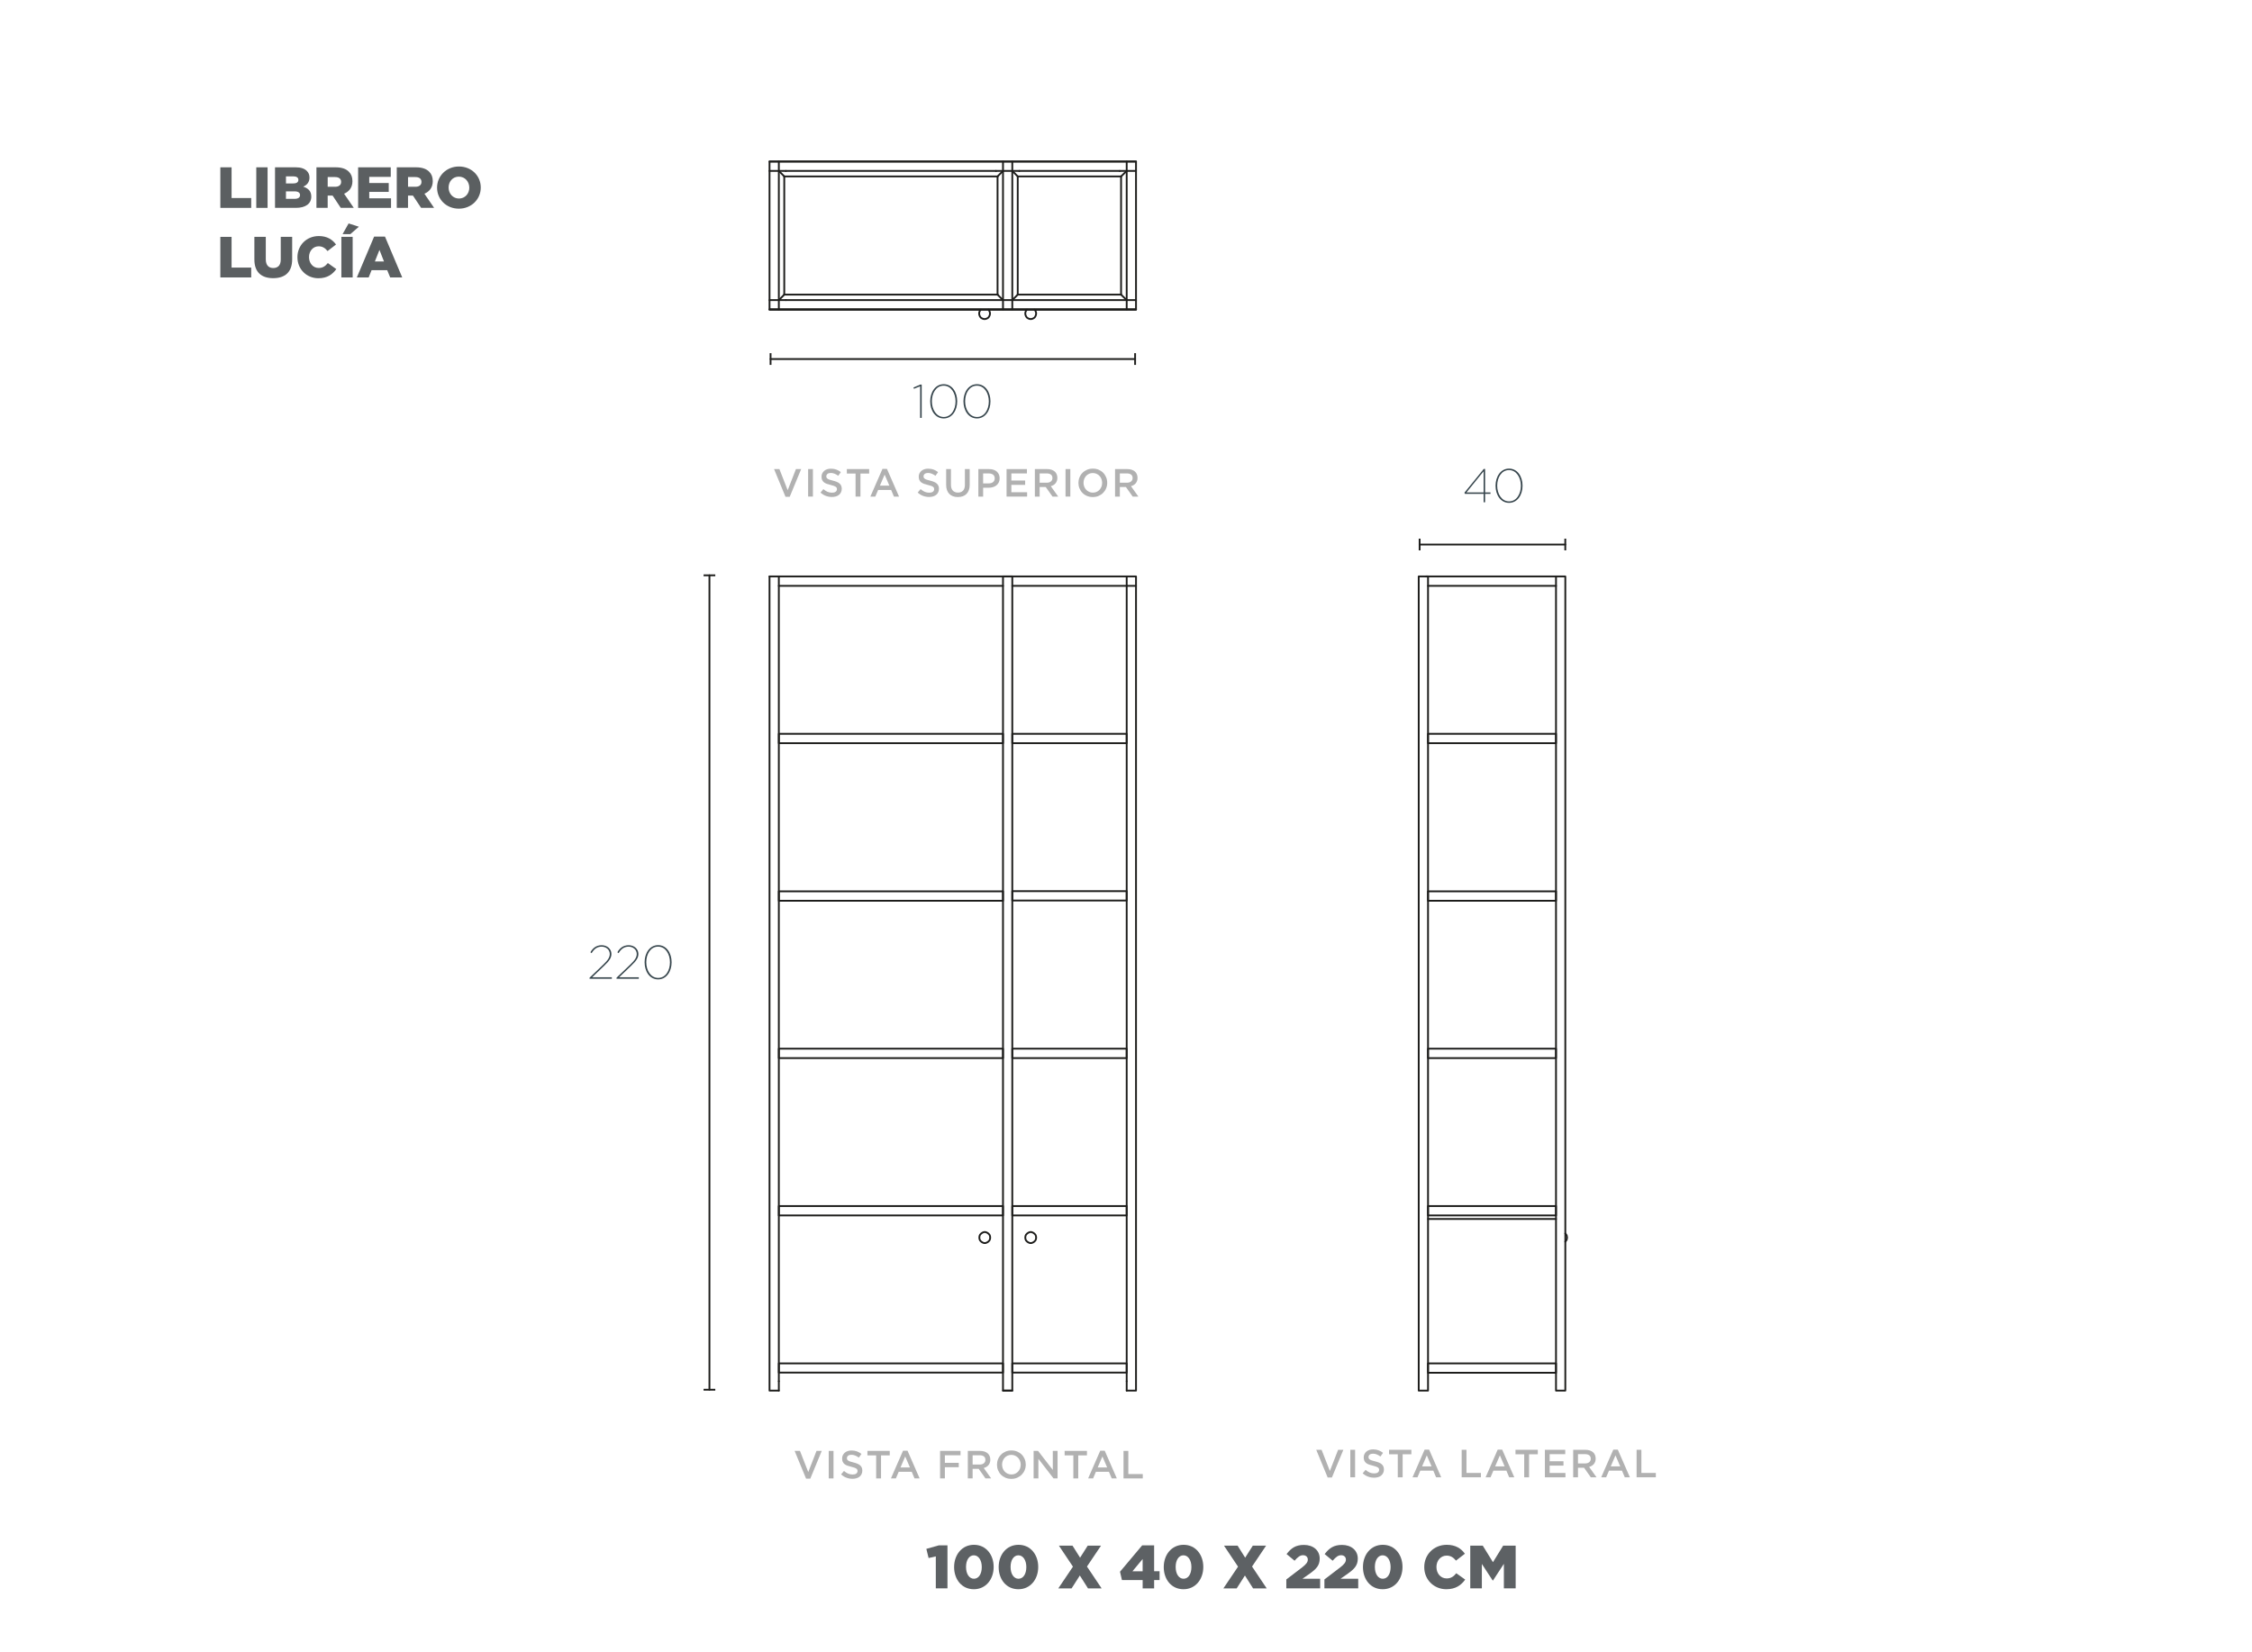 <?xml version="1.0" encoding="UTF-8"?><svg id="Capa_1" xmlns="http://www.w3.org/2000/svg" viewBox="0 0 1249.99 917.01"><defs><style>.cls-1{fill:#b1b1b1;}.cls-2{fill:none;stroke:#1d1d1b;stroke-linecap:round;stroke-linejoin:round;}.cls-3{fill:#36454c;}.cls-4{isolation:isolate;}.cls-5{fill:#1d1d1b;}.cls-6{fill:#5d6164;}.cls-7{fill:#5b5f61;}</style></defs><path class="cls-3" d="M327.23,542.72l7.67-7.33c2.89-2.73,3.56-4.28,3.56-5.86,0-2.28-1.95-4.07-4.52-4.07s-4.26,1.44-5.54,3.6l-.7-.45c1.35-2.34,3.25-3.94,6.29-3.94s5.38,2.13,5.38,4.78v.05c0,1.97-.83,3.52-3.9,6.46l-6.81,6.51h10.95v.84h-12.38v-.6Z"/><path class="cls-3" d="M342.2,542.72l7.67-7.33c2.89-2.73,3.56-4.28,3.56-5.86,0-2.28-1.95-4.07-4.52-4.07s-4.26,1.44-5.54,3.6l-.7-.45c1.35-2.34,3.25-3.94,6.29-3.94s5.38,2.13,5.38,4.78v.05c0,1.97-.83,3.52-3.9,6.46l-6.81,6.51h10.95v.84h-12.38v-.6Z"/><path class="cls-3" d="M357.8,534.16v-.05c0-5.02,2.81-9.48,7.49-9.48s7.49,4.41,7.49,9.48v.05c0,5.02-2.81,9.48-7.49,9.48s-7.49-4.41-7.49-9.48ZM371.87,534.19v-.05c0-4.52-2.47-8.69-6.6-8.69s-6.55,4.1-6.55,8.64v.05c0,4.52,2.47,8.69,6.6,8.69s6.55-4.12,6.55-8.64Z"/><path class="cls-3" d="M823.49,274.13h-10.37l-.29-.63,10.74-13.21h.75v13.05h2.99v.79h-2.99v4.67h-.83v-4.67ZM823.49,273.34v-11.74l-9.52,11.74h9.52Z"/><path class="cls-3" d="M830.12,269.64v-.05c0-5.02,2.81-9.48,7.49-9.48s7.49,4.41,7.49,9.48v.05c0,5.02-2.81,9.48-7.49,9.48s-7.49-4.41-7.49-9.48ZM844.18,269.67v-.05c0-4.52-2.47-8.69-6.6-8.69s-6.55,4.1-6.55,8.64v.05c0,4.52,2.47,8.69,6.6,8.69s6.55-4.12,6.55-8.64Z"/><path class="cls-3" d="M510.73,214.42l-3.43,1.39-.29-.71,3.9-1.65h.68v18.51h-.86v-17.54Z"/><path class="cls-3" d="M516.32,222.79v-.05c0-5.02,2.81-9.48,7.49-9.48s7.49,4.41,7.49,9.48v.05c0,5.02-2.81,9.48-7.49,9.48s-7.49-4.41-7.49-9.48ZM530.39,222.82v-.05c0-4.52-2.47-8.69-6.6-8.69s-6.55,4.1-6.55,8.64v.05c0,4.52,2.47,8.69,6.6,8.69s6.55-4.12,6.55-8.64Z"/><path class="cls-3" d="M534.78,222.79v-.05c0-5.02,2.81-9.48,7.49-9.48s7.49,4.41,7.49,9.48v.05c0,5.02-2.81,9.48-7.49,9.48s-7.49-4.41-7.49-9.48ZM548.85,222.82v-.05c0-4.52-2.47-8.69-6.6-8.69s-6.55,4.1-6.55,8.64v.05c0,4.52,2.47,8.69,6.6,8.69s6.55-4.12,6.55-8.64Z"/><g class="cls-4"><path class="cls-6" d="M519.43,863.92l-4,.91-1.25-5.08,6.94-1.96h4.78v23.88h-6.47v-17.75Z"/><path class="cls-6" d="M529.59,869.89v-.07c0-6.71,4.27-12.33,11.01-12.33s10.94,5.56,10.94,12.26v.07c0,6.71-4.23,12.33-11.01,12.33s-10.94-5.56-10.94-12.26ZM544.94,869.89v-.07c0-3.76-1.8-6.5-4.4-6.5s-4.34,2.64-4.34,6.44v.07c0,3.79,1.76,6.5,4.4,6.5s4.34-2.68,4.34-6.44Z"/><path class="cls-6" d="M554.32,869.89v-.07c0-6.71,4.27-12.33,11.01-12.33s10.94,5.56,10.94,12.26v.07c0,6.71-4.23,12.33-11.01,12.33s-10.94-5.56-10.94-12.26ZM569.67,869.89v-.07c0-3.76-1.8-6.5-4.4-6.5s-4.34,2.64-4.34,6.44v.07c0,3.79,1.76,6.5,4.4,6.5s4.34-2.68,4.34-6.44Z"/><path class="cls-6" d="M595.55,869.62l-7.79-11.65h7.55l4.2,6.67,4.23-6.67h7.38l-7.79,11.58,8.13,12.13h-7.55l-4.54-7.15-4.57,7.15h-7.38l8.13-12.06Z"/><path class="cls-6" d="M634.23,877.07h-11.48l-1.08-4.64,12.3-14.63h6.64v14.36h3.02v4.91h-3.02v4.61h-6.37v-4.61ZM634.23,872.19v-6.81l-5.66,6.81h5.66Z"/><path class="cls-6" d="M645.95,869.89v-.07c0-6.71,4.27-12.33,11.01-12.33s10.94,5.56,10.94,12.26v.07c0,6.71-4.23,12.33-11.01,12.33s-10.94-5.56-10.94-12.26ZM661.3,869.89v-.07c0-3.76-1.8-6.5-4.4-6.5s-4.34,2.64-4.34,6.44v.07c0,3.79,1.76,6.5,4.4,6.5s4.34-2.68,4.34-6.44Z"/><path class="cls-6" d="M687.18,869.62l-7.79-11.65h7.55l4.2,6.67,4.23-6.67h7.38l-7.79,11.58,8.13,12.13h-7.55l-4.54-7.15-4.57,7.15h-7.38l8.13-12.06Z"/><path class="cls-6" d="M713.98,876.73l8.88-6.78c2.2-1.73,3.05-2.85,3.05-4.27s-1.05-2.41-2.64-2.41-2.85.91-4.71,3.05l-4.44-3.69c2.54-3.29,5.05-5.08,9.65-5.08,5.18,0,8.74,3.08,8.74,7.55v.07c0,3.79-1.96,5.76-5.49,8.3l-4.06,2.84h9.79v5.35h-18.77v-4.95Z"/><path class="cls-6" d="M735.12,876.73l8.88-6.78c2.2-1.73,3.05-2.85,3.05-4.27s-1.05-2.41-2.64-2.41-2.85.91-4.71,3.05l-4.44-3.69c2.54-3.29,5.05-5.08,9.65-5.08,5.18,0,8.74,3.08,8.74,7.55v.07c0,3.79-1.96,5.76-5.49,8.3l-4.06,2.84h9.79v5.35h-18.77v-4.95Z"/><path class="cls-6" d="M756.52,869.89v-.07c0-6.71,4.27-12.33,11.01-12.33s10.94,5.56,10.94,12.26v.07c0,6.71-4.23,12.33-11.01,12.33s-10.94-5.56-10.94-12.26ZM771.87,869.89v-.07c0-3.76-1.8-6.5-4.4-6.5s-4.34,2.64-4.34,6.44v.07c0,3.79,1.76,6.5,4.4,6.5s4.34-2.68,4.34-6.44Z"/><path class="cls-6" d="M790.54,869.89v-.07c0-6.91,5.32-12.33,12.5-12.33,4.84,0,7.96,2.03,10.06,4.95l-4.95,3.83c-1.35-1.69-2.91-2.78-5.18-2.78-3.32,0-5.66,2.81-5.66,6.27v.07c0,3.56,2.34,6.33,5.66,6.33,2.47,0,3.93-1.15,5.35-2.88l4.95,3.52c-2.24,3.08-5.25,5.35-10.5,5.35-6.77,0-12.23-5.18-12.23-12.26Z"/><path class="cls-6" d="M816.08,857.96h6.94l5.66,9.18,5.66-9.18h6.94v23.71h-6.54v-13.62l-6.06,9.28h-.13l-6.03-9.21v13.55h-6.44v-23.71Z"/></g><path class="cls-1" d="M441.8,260.37h2.9l-6.35,15.38h-2.36l-6.35-15.38h2.97l4.6,11.74,4.58-11.74Z"/><path class="cls-1" d="M451.22,260.37v15.27h-2.66v-15.27h2.66Z"/><path class="cls-1" d="M458.82,265.15c.1.22.29.42.56.61s.64.36,1.12.52c.47.16,1.08.33,1.8.5.8.2,1.51.43,2.13.68.62.25,1.13.55,1.54.91.41.36.72.77.93,1.24.21.47.32,1.03.32,1.67,0,.73-.13,1.37-.4,1.94s-.64,1.05-1.11,1.44c-.48.39-1.05.69-1.72.89-.67.2-1.4.31-2.2.31-1.18,0-2.31-.2-3.38-.6-1.08-.4-2.07-1.01-2.99-1.84l1.61-1.92c.74.64,1.49,1.13,2.25,1.47.76.34,1.62.51,2.57.51.83,0,1.49-.17,1.97-.52s.73-.82.73-1.42c0-.28-.05-.52-.14-.74s-.27-.42-.53-.6c-.26-.18-.61-.35-1.05-.51s-1.02-.33-1.74-.5c-.82-.19-1.54-.4-2.18-.63-.63-.23-1.17-.52-1.6-.87-.43-.35-.76-.77-.98-1.27s-.34-1.1-.34-1.81c0-.67.13-1.28.39-1.82.26-.55.62-1.01,1.07-1.41.45-.39,1-.69,1.64-.91.64-.21,1.34-.32,2.09-.32,1.12,0,2.13.16,3.02.49.89.33,1.73.8,2.52,1.43l-1.44,2.03c-.7-.51-1.39-.9-2.07-1.17-.68-.27-1.37-.4-2.07-.4-.79,0-1.4.18-1.83.53s-.65.79-.65,1.3c0,.31.05.57.15.79Z"/><path class="cls-1" d="M477.6,275.65h-2.71v-12.79h-4.84v-2.49h12.39v2.49h-4.84v12.79Z"/><path class="cls-1" d="M499.03,275.65h-2.84l-1.55-3.69h-7.22l-1.57,3.69h-2.75l6.72-15.38h2.49l6.72,15.38ZM491.02,263.47l-2.62,6.11h5.26l-2.64-6.11Z"/><path class="cls-1" d="M512.77,265.15c.1.22.29.42.56.61s.64.36,1.12.52c.47.16,1.08.33,1.8.5.8.2,1.51.43,2.13.68.62.25,1.13.55,1.54.91.41.36.72.77.93,1.24s.32,1.03.32,1.67c0,.73-.13,1.37-.4,1.94s-.64,1.05-1.11,1.44c-.48.39-1.05.69-1.72.89-.67.2-1.4.31-2.2.31-1.18,0-2.31-.2-3.38-.6-1.08-.4-2.07-1.01-2.99-1.84l1.62-1.92c.74.64,1.49,1.13,2.25,1.47.76.34,1.61.51,2.57.51.83,0,1.49-.17,1.97-.52.49-.35.73-.82.73-1.42,0-.28-.05-.52-.14-.74-.09-.22-.27-.42-.53-.6-.25-.18-.61-.35-1.05-.51-.44-.16-1.02-.33-1.74-.5-.82-.19-1.54-.4-2.18-.63-.63-.23-1.17-.52-1.6-.87-.43-.35-.76-.77-.98-1.27s-.34-1.1-.34-1.81c0-.67.13-1.28.39-1.82s.62-1.01,1.07-1.41c.45-.39,1-.69,1.64-.91.64-.21,1.34-.32,2.09-.32,1.12,0,2.13.16,3.02.49s1.73.8,2.52,1.43l-1.44,2.03c-.7-.51-1.39-.9-2.07-1.17s-1.37-.4-2.07-.4c-.79,0-1.4.18-1.83.53s-.65.79-.65,1.3c0,.31.05.57.15.79Z"/><path class="cls-1" d="M538.25,269.04c0,1.13-.16,2.13-.47,2.99-.31.86-.75,1.57-1.32,2.15-.57.58-1.25,1-2.06,1.29-.81.28-1.71.43-2.72.43s-1.88-.14-2.68-.43c-.8-.28-1.48-.71-2.05-1.28-.57-.57-1-1.27-1.31-2.11-.31-.84-.46-1.81-.46-2.91v-8.79h2.66v8.68c0,1.43.34,2.51,1.03,3.25.69.74,1.64,1.11,2.85,1.11s2.14-.36,2.83-1.07,1.03-1.77,1.03-3.19v-8.79h2.66v8.66Z"/><path class="cls-1" d="M554.38,267.77c-.32.65-.76,1.2-1.31,1.64-.55.44-1.2.77-1.95.99-.74.23-1.54.34-2.38.34h-3.04v4.91h-2.66v-15.27h6.02c.89,0,1.69.12,2.41.36s1.33.59,1.83,1.04c.5.45.89.99,1.16,1.61.27.63.4,1.33.4,2.12,0,.86-.16,1.62-.48,2.27ZM551.23,263.49c-.6-.46-1.4-.69-2.41-.69h-3.13v5.52h3.13c1.02,0,1.83-.25,2.42-.76s.89-1.17.89-2c0-.92-.3-1.61-.9-2.07Z"/><path class="cls-1" d="M570,262.8h-8.64v3.93h7.66v2.42h-7.66v4.08h8.75v2.42h-11.41v-15.27h11.3v2.42Z"/><path class="cls-1" d="M584.2,275.65l-3.76-5.32h-3.37v5.32h-2.66v-15.27h6.81c.87,0,1.66.11,2.37.34.7.23,1.3.55,1.79.96.49.42.86.92,1.12,1.53.26.6.39,1.28.39,2.02,0,.64-.09,1.21-.27,1.71-.18.5-.43.95-.75,1.33-.32.39-.7.71-1.15.98-.44.27-.94.48-1.47.62l4.12,5.78h-3.16ZM583.33,263.44c-.55-.43-1.33-.65-2.34-.65h-3.92v5.15h3.94c.96,0,1.73-.23,2.3-.7s.85-1.1.85-1.88c0-.85-.28-1.49-.83-1.92Z"/><path class="cls-1" d="M594.09,260.37v15.27h-2.66v-15.27h2.66Z"/><path class="cls-1" d="M613.98,271.04c-.39.96-.95,1.8-1.66,2.52-.71.72-1.56,1.29-2.53,1.71-.97.42-2.05.63-3.23.63s-2.25-.21-3.23-.62-1.81-.98-2.51-1.69c-.7-.71-1.24-1.55-1.64-2.51-.39-.96-.59-1.98-.59-3.05s.2-2.09.59-3.05c.39-.96.95-1.8,1.66-2.52.71-.72,1.56-1.29,2.53-1.71.97-.42,2.05-.63,3.23-.63s2.25.21,3.23.62c.97.41,1.81.98,2.51,1.69s1.24,1.55,1.64,2.51c.39.96.59,1.98.59,3.05s-.2,2.09-.59,3.05ZM611.38,265.93c-.26-.66-.61-1.24-1.07-1.74-.46-.49-1.01-.89-1.65-1.18-.64-.29-1.34-.44-2.09-.44s-1.45.14-2.08.43c-.63.28-1.17.67-1.63,1.16-.45.49-.8,1.06-1.06,1.72-.25.66-.38,1.36-.38,2.11s.13,1.44.38,2.1c.25.66.61,1.24,1.07,1.74.46.49,1.01.89,1.65,1.18.64.29,1.34.44,2.09.44s1.45-.14,2.08-.43c.63-.28,1.17-.67,1.62-1.16.45-.49.8-1.06,1.06-1.72.25-.66.38-1.36.38-2.11s-.13-1.44-.38-2.1Z"/><path class="cls-1" d="M628.71,275.65l-3.76-5.32h-3.37v5.32h-2.66v-15.27h6.81c.87,0,1.66.11,2.37.34.71.23,1.3.55,1.79.96.49.42.86.92,1.12,1.53.26.6.39,1.28.39,2.02,0,.64-.09,1.21-.27,1.71-.18.5-.43.95-.75,1.33-.32.39-.7.71-1.15.98-.44.27-.93.48-1.47.62l4.12,5.78h-3.16ZM627.84,263.44c-.55-.43-1.33-.65-2.34-.65h-3.92v5.15h3.94c.96,0,1.73-.23,2.3-.7.57-.47.85-1.1.85-1.88,0-.85-.28-1.49-.83-1.92Z"/><path class="cls-1" d="M742.74,804.75h2.9l-6.35,15.38h-2.36l-6.35-15.38h2.97l4.6,11.74,4.58-11.74Z"/><path class="cls-1" d="M752.16,804.75v15.27h-2.66v-15.27h2.66Z"/><path class="cls-1" d="M759.75,809.53c.1.22.29.42.56.61s.64.36,1.12.52,1.08.33,1.81.5c.8.2,1.51.43,2.13.68s1.13.55,1.54.91c.41.36.72.77.93,1.24.21.47.32,1.03.32,1.67,0,.73-.13,1.37-.4,1.94-.27.57-.64,1.05-1.11,1.44-.48.39-1.05.69-1.72.89-.67.2-1.4.31-2.2.31-1.18,0-2.3-.2-3.38-.6-1.08-.4-2.07-1.01-2.99-1.84l1.61-1.92c.74.64,1.49,1.13,2.25,1.47.76.34,1.61.51,2.57.51.83,0,1.49-.17,1.97-.52s.73-.82.73-1.42c0-.28-.05-.52-.14-.74-.09-.22-.27-.42-.52-.6-.26-.18-.61-.35-1.05-.51-.44-.16-1.02-.33-1.74-.5-.82-.19-1.54-.4-2.18-.63-.63-.23-1.17-.52-1.6-.87s-.76-.77-.98-1.27-.34-1.1-.34-1.81c0-.67.13-1.28.39-1.82s.62-1.01,1.07-1.41c.45-.39,1-.69,1.64-.91s1.34-.32,2.09-.32c1.12,0,2.13.16,3.02.49.89.33,1.73.8,2.52,1.43l-1.44,2.03c-.7-.51-1.39-.9-2.07-1.17-.68-.27-1.37-.4-2.07-.4-.79,0-1.4.18-1.83.53-.44.36-.65.79-.65,1.3,0,.31.05.57.15.79Z"/><path class="cls-1" d="M778.54,820.03h-2.7v-12.79h-4.84v-2.49h12.39v2.49h-4.84v12.79Z"/><path class="cls-1" d="M799.96,820.03h-2.84l-1.55-3.69h-7.22l-1.57,3.69h-2.75l6.72-15.38h2.49l6.72,15.38ZM791.96,807.85l-2.62,6.11h5.26l-2.64-6.11Z"/><path class="cls-1" d="M811.31,804.75h2.66v12.85h8.03v2.42h-10.69v-15.27Z"/><path class="cls-1" d="M840.52,820.03h-2.84l-1.55-3.69h-7.22l-1.57,3.69h-2.75l6.72-15.38h2.49l6.72,15.38ZM832.52,807.85l-2.62,6.11h5.26l-2.64-6.11Z"/><path class="cls-1" d="M848.73,820.03h-2.71v-12.79h-4.84v-2.49h12.39v2.49h-4.84v12.79Z"/><path class="cls-1" d="M868.8,807.18h-8.64v3.93h7.66v2.42h-7.66v4.08h8.75v2.42h-11.41v-15.27h11.3v2.42Z"/><path class="cls-1" d="M883,820.03l-3.76-5.32h-3.37v5.32h-2.66v-15.27h6.81c.87,0,1.66.11,2.37.34.71.23,1.3.55,1.79.96s.86.92,1.12,1.53.39,1.28.39,2.02c0,.64-.09,1.21-.27,1.71-.18.5-.43.95-.75,1.33s-.7.71-1.15.98c-.44.27-.93.48-1.47.62l4.12,5.78h-3.16ZM882.13,807.82c-.55-.43-1.34-.65-2.34-.65h-3.92v5.15h3.94c.96,0,1.73-.23,2.3-.7.57-.47.85-1.1.85-1.89,0-.85-.28-1.49-.83-1.92Z"/><path class="cls-1" d="M904.69,820.03h-2.84l-1.55-3.69h-7.22l-1.57,3.69h-2.75l6.72-15.38h2.49l6.72,15.38ZM896.68,807.85l-2.62,6.11h5.26l-2.64-6.11Z"/><path class="cls-1" d="M908.4,804.75h2.66v12.85h8.03v2.42h-10.69v-15.27Z"/><path class="cls-1" d="M453.22,805.37h2.9l-6.35,15.38h-2.36l-6.35-15.38h2.97l4.6,11.74,4.58-11.74Z"/><path class="cls-1" d="M462.65,805.37v15.27h-2.66v-15.27h2.66Z"/><path class="cls-1" d="M470.24,810.14c.1.22.29.42.56.61s.64.36,1.12.52,1.08.33,1.8.5c.8.2,1.51.43,2.13.68.62.25,1.13.55,1.54.91.41.36.72.77.93,1.24.21.47.32,1.03.32,1.67,0,.73-.13,1.37-.4,1.94-.27.57-.64,1.05-1.11,1.44-.48.39-1.05.69-1.72.89-.67.2-1.4.31-2.2.31-1.18,0-2.31-.2-3.38-.6-1.08-.4-2.07-1.01-2.99-1.84l1.62-1.92c.74.64,1.49,1.13,2.25,1.47.76.34,1.61.51,2.57.51.83,0,1.49-.17,1.97-.52.49-.35.73-.82.73-1.42,0-.28-.05-.52-.14-.74-.09-.22-.27-.42-.53-.6-.25-.18-.61-.35-1.05-.51-.44-.16-1.02-.33-1.74-.5-.82-.19-1.54-.4-2.18-.63-.63-.23-1.17-.52-1.6-.87-.43-.35-.76-.77-.98-1.27s-.34-1.1-.34-1.81c0-.67.13-1.28.39-1.82s.62-1.01,1.07-1.41c.45-.39,1-.69,1.64-.91s1.34-.32,2.09-.32c1.12,0,2.13.16,3.02.49s1.73.8,2.52,1.43l-1.44,2.03c-.7-.51-1.39-.9-2.07-1.17-.68-.27-1.37-.4-2.07-.4-.79,0-1.4.18-1.83.53-.44.36-.65.79-.65,1.3,0,.31.05.57.15.79Z"/><path class="cls-1" d="M489.02,820.64h-2.71v-12.79h-4.84v-2.49h12.39v2.49h-4.84v12.79Z"/><path class="cls-1" d="M510.45,820.64h-2.84l-1.55-3.69h-7.22l-1.57,3.69h-2.75l6.72-15.38h2.49l6.72,15.38ZM502.44,808.46l-2.62,6.11h5.26l-2.64-6.11Z"/><path class="cls-1" d="M533.14,807.79h-8.68v4.21h7.7v2.42h-7.7v6.22h-2.66v-15.27h11.35v2.42Z"/><path class="cls-1" d="M546.99,820.64l-3.76-5.32h-3.37v5.32h-2.66v-15.27h6.81c.87,0,1.66.11,2.37.34.71.23,1.3.55,1.79.96s.86.92,1.12,1.53.39,1.28.39,2.02c0,.64-.09,1.21-.27,1.71-.18.5-.43.95-.75,1.33s-.7.71-1.15.98c-.44.27-.93.48-1.47.62l4.12,5.78h-3.16ZM546.12,808.43c-.55-.43-1.34-.65-2.34-.65h-3.92v5.15h3.94c.96,0,1.73-.23,2.3-.7.57-.47.85-1.1.85-1.89,0-.85-.28-1.49-.83-1.92Z"/><path class="cls-1" d="M568.77,816.03c-.39.96-.95,1.8-1.66,2.52-.71.72-1.56,1.29-2.53,1.71-.97.42-2.05.63-3.23.63s-2.26-.21-3.23-.62c-.97-.42-1.81-.98-2.51-1.69s-1.24-1.55-1.64-2.51-.59-1.98-.59-3.05.2-2.09.59-3.05c.39-.96.95-1.8,1.66-2.52.71-.72,1.56-1.29,2.53-1.71.97-.42,2.05-.63,3.23-.63s2.25.21,3.23.62c.97.42,1.81.98,2.51,1.69.7.71,1.24,1.55,1.64,2.51s.59,1.98.59,3.05-.2,2.09-.59,3.05ZM566.16,810.92c-.26-.66-.61-1.24-1.07-1.73-.46-.49-1.01-.89-1.65-1.18s-1.34-.44-2.09-.44-1.45.14-2.08.43c-.63.28-1.17.67-1.62,1.16-.45.49-.8,1.06-1.06,1.72-.26.66-.38,1.36-.38,2.11s.13,1.44.38,2.11c.25.66.61,1.24,1.07,1.73.46.49,1.01.89,1.65,1.18.64.29,1.34.44,2.09.44s1.45-.14,2.08-.43c.63-.28,1.17-.67,1.63-1.16s.8-1.06,1.06-1.72c.25-.66.38-1.36.38-2.11s-.13-1.44-.38-2.11Z"/><path class="cls-1" d="M584.35,805.37h2.66v15.27h-2.24l-8.4-10.86v10.86h-2.66v-15.27h2.48l8.17,10.56v-10.56Z"/><path class="cls-1" d="M598.48,820.64h-2.71v-12.79h-4.84v-2.49h12.39v2.49h-4.84v12.79Z"/><path class="cls-1" d="M619.91,820.64h-2.84l-1.55-3.69h-7.22l-1.57,3.69h-2.75l6.72-15.38h2.49l6.72,15.38ZM611.9,808.46l-2.62,6.11h5.26l-2.64-6.11Z"/><path class="cls-1" d="M623.62,805.37h2.66v12.85h8.03v2.42h-10.69v-15.27Z"/><line class="cls-2" x1="393.78" y1="319.35" x2="393.78" y2="771.4"/><rect class="cls-5" x="390.53" y="318.85" width="6.5" height="1"/><rect class="cls-5" x="390.53" y="770.9" width="6.5" height="1"/><line class="cls-2" x1="787.97" y1="302.25" x2="868.82" y2="302.25"/><rect class="cls-5" x="787.47" y="299" width="1" height="6.5"/><rect class="cls-5" x="868.32" y="299" width="1" height="6.5"/><line class="cls-2" x1="427.71" y1="199.29" x2="630.05" y2="199.29"/><rect class="cls-5" x="427.21" y="196.04" width="1" height="6.5"/><rect class="cls-5" x="629.55" y="196.04" width="1" height="6.5"/><g id="TEXT"><path class="cls-7" d="M122.3,92.87h6.24v17.05h10.9v5.47h-17.14v-22.52Z"/><path class="cls-7" d="M142.25,92.87h6.27v22.52h-6.27v-22.52Z"/><path class="cls-7" d="M152.64,92.87h11.55c2.83,0,4.83.71,6.14,2.03.9.9,1.45,2.09,1.45,3.63v.06c0,2.61-1.48,4.15-3.47,5.02,2.73.9,4.47,2.44,4.47,5.5v.06c0,3.86-3.15,6.21-8.52,6.21h-11.61v-22.52ZM162.65,101.84c1.9,0,2.96-.64,2.96-1.96v-.06c0-1.22-.96-1.93-2.83-1.93h-4.05v3.96h3.92ZM163.55,110.37c1.9,0,2.99-.74,2.99-2.06v-.06c0-1.22-.96-2.03-3.06-2.03h-4.76v4.15h4.82Z"/><path class="cls-7" d="M175.65,92.87h10.65c3.44,0,5.82.9,7.33,2.44,1.32,1.29,1.99,3.02,1.99,5.24v.06c0,3.44-1.83,5.73-4.63,6.92l5.37,7.85h-7.21l-4.54-6.82h-2.73v6.82h-6.24v-22.52ZM186,103.68c2.12,0,3.35-1.03,3.35-2.67v-.06c0-1.77-1.29-2.67-3.38-2.67h-4.08v5.4h4.12Z"/><path class="cls-7" d="M198.78,92.87h18.11v5.31h-11.93v3.41h10.81v4.92h-10.81v3.57h12.09v5.31h-18.27v-22.52Z"/><path class="cls-7" d="M220.24,92.87h10.65c3.44,0,5.82.9,7.33,2.44,1.32,1.29,1.99,3.02,1.99,5.24v.06c0,3.44-1.83,5.73-4.63,6.92l5.37,7.85h-7.21l-4.54-6.82h-2.73v6.82h-6.24v-22.52ZM230.59,103.68c2.12,0,3.35-1.03,3.35-2.67v-.06c0-1.77-1.29-2.67-3.38-2.67h-4.08v5.4h4.12Z"/><path class="cls-7" d="M242.6,104.19v-.06c0-6.47,5.21-11.71,12.16-11.71s12.09,5.18,12.09,11.64v.06c0,6.47-5.21,11.71-12.16,11.71s-12.09-5.18-12.09-11.64ZM260.48,104.19v-.06c0-3.25-2.35-6.08-5.79-6.08s-5.69,2.77-5.69,6.01v.06c0,3.25,2.35,6.08,5.76,6.08s5.73-2.77,5.73-6.01Z"/><path class="cls-7" d="M122.3,131.48h6.24v17.05h10.9v5.47h-17.14v-22.52Z"/><path class="cls-7" d="M141.19,144.12v-12.64h6.34v12.51c0,3.25,1.64,4.79,4.15,4.79s4.15-1.48,4.15-4.63v-12.67h6.34v12.48c0,7.27-4.15,10.45-10.55,10.45s-10.42-3.25-10.42-10.29Z"/><path class="cls-7" d="M165.09,142.8v-.06c0-6.56,5.05-11.71,11.87-11.71,4.6,0,7.56,1.93,9.55,4.7l-4.7,3.63c-1.29-1.61-2.77-2.64-4.92-2.64-3.15,0-5.37,2.67-5.37,5.95v.06c0,3.38,2.22,6.02,5.37,6.02,2.35,0,3.73-1.09,5.08-2.73l4.7,3.35c-2.12,2.93-4.99,5.08-9.97,5.08-6.43,0-11.61-4.92-11.61-11.64Z"/><path class="cls-7" d="M189.48,131.48h6.27v22.52h-6.27v-22.52ZM193.5,124.02l5.69,1.83-4.73,4.12h-4.31l3.35-5.95Z"/><path class="cls-7" d="M207.66,131.32h6.02l9.58,22.68h-6.69l-1.64-4.02h-8.69l-1.61,4.02h-6.56l9.59-22.68ZM213.13,145.12l-2.51-6.4-2.54,6.4h5.05Z"/></g><polyline class="cls-2" points="427.13 319.97 427.13 771.9 432.3 771.9"/><line class="cls-2" x1="556.72" y1="771.9" x2="561.88" y2="771.9"/><polyline class="cls-2" points="625.38 771.9 630.55 771.9 630.55 319.97 427.13 319.97"/><line class="cls-2" x1="432.3" y1="319.97" x2="432.3" y2="766.69"/><line class="cls-2" x1="432.3" y1="325.19" x2="556.72" y2="325.19"/><line class="cls-2" x1="561.88" y1="325.19" x2="625.38" y2="325.19"/><line class="cls-2" x1="625.38" y1="319.97" x2="625.38" y2="766.69"/><line class="cls-2" x1="432.3" y1="766.69" x2="432.3" y2="771.9"/><line class="cls-2" x1="625.38" y1="766.69" x2="625.38" y2="771.9"/><polygon class="cls-2" points="561.88 319.97 561.88 771.9 556.72 771.9 556.72 319.97 561.88 319.97 561.88 319.97"/><polygon class="cls-2" points="556.72 412.53 432.3 412.53 432.3 407.32 556.72 407.32 556.72 412.53 556.72 412.53"/><polygon class="cls-2" points="556.72 499.98 432.3 499.98 432.3 494.77 556.72 494.77 556.72 499.98 556.72 499.98"/><polygon class="cls-2" points="556.72 587.33 432.3 587.33 432.3 582.11 556.72 582.11 556.72 587.33 556.72 587.33"/><polygon class="cls-2" points="556.72 674.67 432.3 674.67 432.3 669.46 556.72 669.46 556.72 674.67 556.72 674.67"/><polygon class="cls-2" points="556.72 761.91 432.3 761.91 432.3 756.8 556.72 756.8 556.72 761.91 556.72 761.91"/><polygon class="cls-2" points="625.38 761.91 561.88 761.91 561.88 756.8 625.38 756.8 625.38 761.91 625.38 761.91"/><polygon class="cls-2" points="625.38 412.53 561.88 412.53 561.88 407.32 625.38 407.32 625.38 412.53 625.38 412.53"/><polygon class="cls-2" points="625.38 499.87 561.88 499.87 561.88 494.66 625.38 494.66 625.38 499.87 625.38 499.87"/><polygon class="cls-2" points="625.38 587.33 561.88 587.33 561.88 582.11 625.38 582.11 625.38 587.33 625.38 587.33"/><polygon class="cls-2" points="625.38 674.67 561.88 674.67 561.88 669.46 625.38 669.46 625.38 674.67 625.38 674.67"/><line class="cls-2" x1="625.38" y1="325.19" x2="630.55" y2="325.19"/><polygon class="cls-2" points="549.61 686.95 549.51 686.08 549.18 685.32 548.54 684.67 547.89 684.23 547.03 683.9 546.17 683.9 545.31 684.23 544.66 684.67 544.02 685.32 543.69 686.08 543.59 686.95 543.69 687.82 544.02 688.58 544.66 689.23 545.31 689.66 546.17 689.99 547.03 689.99 547.89 689.66 548.54 689.23 549.18 688.58 549.51 687.82 549.61 686.95 549.61 686.95"/><polygon class="cls-2" points="575.12 686.95 575.01 686.08 574.69 685.32 574.04 684.67 573.4 684.23 572.54 683.9 571.68 683.9 570.82 684.23 570.17 684.67 569.52 685.32 569.2 686.08 569.09 686.95 569.2 687.82 569.52 688.58 570.17 689.23 570.82 689.66 571.68 689.99 572.54 689.99 573.4 689.66 574.04 689.23 574.69 688.58 575.01 687.82 575.12 686.95 575.12 686.95"/><polygon class="cls-2" points="630.55 94.88 427.13 94.88 427.13 89.66 630.55 89.66 630.55 94.88 630.55 94.88"/><line class="cls-2" x1="630.55" y1="171.79" x2="427.13" y2="171.79"/><line class="cls-2" x1="630.55" y1="89.66" x2="427.13" y2="89.66"/><polygon class="cls-2" points="630.55 166.58 427.13 166.58 427.13 171.79 630.55 171.79 630.55 166.58 630.55 166.58"/><line class="cls-2" x1="436.17" y1="166.58" x2="436.17" y2="166.58"/><line class="cls-2" x1="436.17" y1="94.88" x2="436.17" y2="94.88"/><line class="cls-2" x1="565.76" y1="94.88" x2="565.76" y2="94.88"/><line class="cls-2" x1="552.84" y1="94.88" x2="552.84" y2="94.88"/><line class="cls-2" x1="621.51" y1="94.88" x2="621.51" y2="94.88"/><line class="cls-2" x1="556.72" y1="171.79" x2="556.72" y2="89.66"/><line class="cls-2" x1="561.88" y1="171.79" x2="561.88" y2="89.66"/><line class="cls-2" x1="432.3" y1="171.79" x2="432.3" y2="89.66"/><line class="cls-2" x1="625.38" y1="171.79" x2="625.38" y2="89.66"/><line class="cls-2" x1="630.55" y1="166.58" x2="630.55" y2="94.88"/><line class="cls-2" x1="427.13" y1="94.88" x2="427.13" y2="166.58"/><line class="cls-2" x1="435.31" y1="163.54" x2="435.31" y2="97.92"/><line class="cls-2" x1="564.9" y1="163.54" x2="564.9" y2="97.92"/><line class="cls-2" x1="553.7" y1="97.92" x2="553.7" y2="163.54"/><line class="cls-2" x1="622.26" y1="97.92" x2="622.26" y2="163.54"/><line class="cls-2" x1="553.7" y1="97.92" x2="435.31" y2="97.92"/><line class="cls-2" x1="553.7" y1="163.54" x2="435.31" y2="163.54"/><line class="cls-2" x1="564.9" y1="97.92" x2="622.26" y2="97.92"/><line class="cls-2" x1="564.9" y1="163.54" x2="622.26" y2="163.54"/><line class="cls-2" x1="427.13" y1="171.79" x2="630.55" y2="171.79"/><line class="cls-2" x1="435.31" y1="163.54" x2="432.3" y2="166.58"/><line class="cls-2" x1="553.7" y1="163.54" x2="556.72" y2="166.58"/><line class="cls-2" x1="561.88" y1="166.58" x2="564.9" y2="163.54"/><line class="cls-2" x1="622.26" y1="163.54" x2="625.38" y2="166.58"/><line class="cls-2" x1="622.26" y1="97.92" x2="625.38" y2="94.88"/><line class="cls-2" x1="561.88" y1="94.88" x2="564.9" y2="97.92"/><line class="cls-2" x1="553.7" y1="97.92" x2="556.72" y2="94.88"/><line class="cls-2" x1="435.31" y1="97.92" x2="432.3" y2="94.88"/><polyline class="cls-2" points="570.06 171.9 569.52 172.44 569.2 173.2 569.09 173.96 569.2 174.83 569.52 175.59 569.95 176.25 570.6 176.68 571.35 177.01 572.11 177.11 572.86 177.01 573.61 176.68 574.26 176.25 574.69 175.59 575.01 174.83 575.12 173.96 575.01 173.2 574.69 172.44 574.15 171.9"/><polyline class="cls-2" points="544.45 171.9 543.91 172.44 543.59 173.2 543.48 173.96 543.59 174.83 543.91 175.59 544.34 176.25 544.98 176.68 545.74 177.01 546.49 177.11 547.24 177.01 548 176.68 548.64 176.25 549.07 175.59 549.4 174.83 549.51 173.96 549.4 173.2 549.07 172.44 548.54 171.9"/><polygon class="cls-2" points="792.64 319.97 792.64 771.9 787.47 771.9 787.47 319.97 792.64 319.97 792.64 319.97"/><polygon class="cls-2" points="868.84 319.97 868.84 771.9 863.67 771.9 863.67 319.97 868.84 319.97 868.84 319.97"/><polygon class="cls-2" points="863.67 412.53 792.64 412.53 792.64 407.32 863.67 407.32 863.67 412.53 863.67 412.53"/><polygon class="cls-2" points="863.67 499.98 792.64 499.98 792.64 494.77 863.67 494.77 863.67 499.98 863.67 499.98"/><polygon class="cls-2" points="863.67 587.33 792.64 587.33 792.64 582.11 863.67 582.11 863.67 587.33 863.67 587.33"/><polygon class="cls-2" points="863.67 674.67 792.64 674.67 792.64 669.46 863.67 669.46 863.67 674.67 863.67 674.67"/><polygon class="cls-2" points="863.67 762.01 792.64 762.01 792.64 756.8 863.67 756.8 863.67 762.01 863.67 762.01"/><line class="cls-2" x1="792.64" y1="676.63" x2="863.67" y2="676.63"/><line class="cls-2" x1="792.64" y1="325.19" x2="863.67" y2="325.19"/><line class="cls-2" x1="792.64" y1="319.97" x2="863.67" y2="319.97"/><line class="cls-2" x1="792.64" y1="319.97" x2="791.45" y2="319.97"/><polyline class="cls-2" points="868.84 689.23 869.27 688.68 869.59 688.14 869.7 687.6 869.8 686.95 869.7 686.29 869.59 685.75 869.27 685.21 868.84 684.67"/></svg>